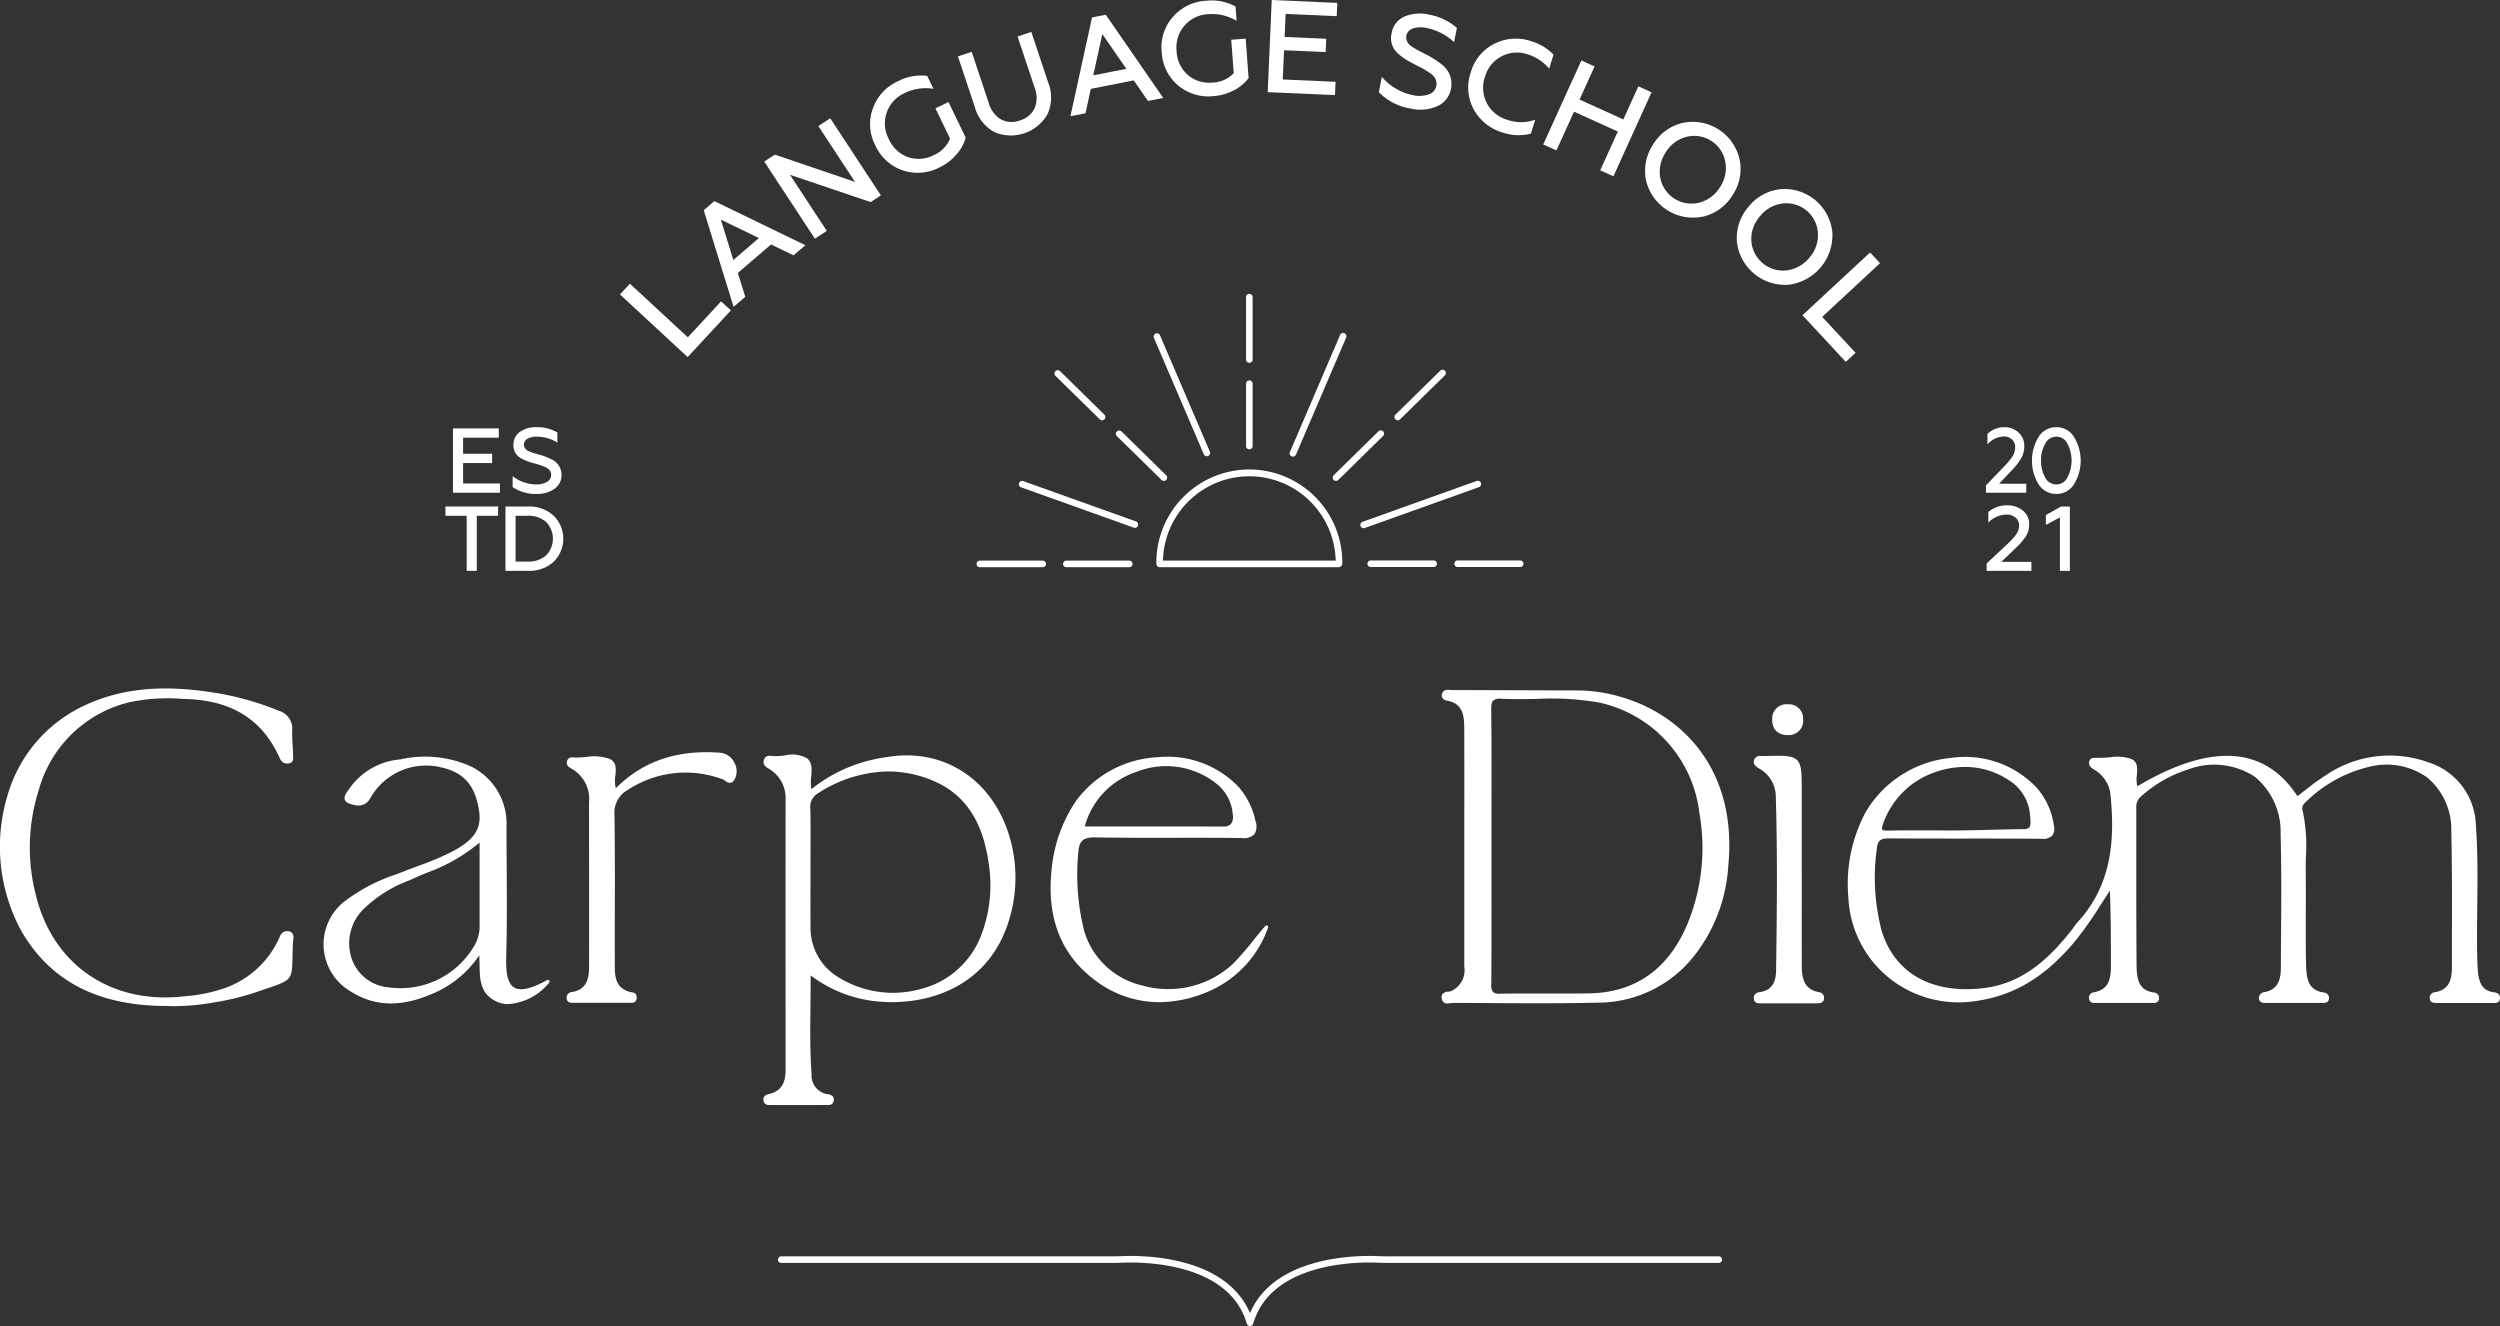 <?xml version="1.0" encoding="UTF-8"?> <svg xmlns="http://www.w3.org/2000/svg" id="Слой_1" data-name="Слой 1" viewBox="0 0 256.229 135.911"><rect x="0" y="0" width="256.229" height="135.911" fill="#333333" stroke="none"/> <defs> <style>.cls-1{fill:#fff;}</style> </defs> <path class="cls-1" d="M255.567,101.694c-.981-.134-1.455-.733-1.587-2.003-.073-.699-.083-1.415-.093-2.048-.024-1.564-.007-3.155.011-4.695.03-2.755.061-5.604-.143-8.405a6.943,6.943,0,0,0-4.779-6.378,11.633,11.633,0,0,0-10.592,1.285,24.182,24.182,0,0,0-2.118,1.535c-.264.206-.529.413-.797.615-3.357-5.147-8.877-5.488-16.411-1.011a3.112,3.112,0,0,1-.046-1.166c.054-.638.109-1.298-.529-1.616a4.298,4.298,0,0,0-2.225-.188c-.331.026-.679.046-.99.051l-.075-.002a1.445,1.445,0,0,0-.227.006.922.922,0,0,1-.181.001c-.205-.014-.547-.026-.656.37-.116.425.227.652.484.822a3.396,3.396,0,0,1,1.691,2.538c.414,4.227.337,9.091-3.376,13.119a4.269,4.269,0,0,0-.363.473c-.073.105-.145.209-.224.309-2.108,2.66-4.822,5.447-8.972,5.959-5.314.657-9.139-1.467-10.503-5.824a21.407,21.407,0,0,1-.516-8.391c.088-.969.415-1.14,1.397-1.122,2.493.019,5.025.018,7.48.018,2.633-.003,5.359-.001,8.039.023a1.316,1.316,0,0,0,1.078-.334,1.248,1.248,0,0,0,.154-1.068,7.379,7.379,0,0,0-1.722-3.792,10.069,10.069,0,0,0-8.792-3.097,11.38,11.38,0,0,0-8.781,5.578,15.611,15.611,0,0,0-1.759,8.747,11.246,11.246,0,0,0,4.028,8.114,11.402,11.402,0,0,0,8.836,2.507c4.055-.517,7.384-2.518,10.479-6.296a39.128,39.128,0,0,0,2.513-3.587c.307-.476.623-.965.947-1.448.098,2.439.1,4.891.103,7.267V98.849c.002,1.391-.129,2.566-1.766,2.857a.546.546,0,0,0-.466.688c.057.396.437.397.58.398q2.979.006,5.959.001a.682.682,0,0,0,.515-.152.481.481,0,0,0,.111-.378.531.531,0,0,0-.473-.532c-1.676-.221-1.818-1.412-1.831-2.946-.029-3.43-.027-6.918-.026-10.29q.002-2.85-.002-5.698a1.385,1.385,0,0,1,.508-1.19,13.255,13.255,0,0,1,4.952-2.797,7.579,7.579,0,0,1,6.665.785,7.289,7.289,0,0,1,2.667,5.893c.096,3.616.069,7.299.043,10.86q-.011,1.458-.019,2.917c-.007,1.443-.514,2.187-1.645,2.415a.62.62,0,0,0-.599.559.498.498,0,0,0,.12.39.656.656,0,0,0,.491.163c1.984.003,3.972.003,5.973-.002.166-.001.508-.001.58-.373a.571.571,0,0,0-.082-.458.581.581,0,0,0-.409-.229c-1.655-.234-1.812-1.425-1.845-2.957-.038-1.73-.032-3.49-.026-5.194.005-1.369.01-2.784-.008-4.176-.007-.549.006-1.109.018-1.651a16.695,16.695,0,0,0-.34-4.697c-.117-.441.104-.667.474-1.001a13.77,13.77,0,0,1,6.137-3.405,7.213,7.213,0,0,1,6.164,1.039,6.941,6.941,0,0,1,2.468,5.493c.078,3.353.071,6.767.065,10.066q-.003,1.925-.003,3.85c.003,1.2-.206,2.345-1.731,2.594a.575.575,0,0,0-.541.633c.027.472.464.472.674.472q1.597.003,3.194.004,1.314,0,2.627-.004l.065.001c.19.011.58.011.631-.429C256.29,101.794,255.783,101.724,255.567,101.694ZM208.068,83.607l.007.1c.042.535.072.922-.092,1.102a.83.83,0,0,1-.603.17c-1.387.02-2.521.048-3.548.074-1.308.033-2.438.062-3.696.062q-.92,0-1.848-.005c-1.579-.005-3.211-.011-4.799.019-.317.007-.512-.028-.566-.102-.08-.108.041-.477.086-.615a8.565,8.565,0,0,1,5.362-5.283,9.097,9.097,0,0,1,3.007-.522,8.02,8.02,0,0,1,4.419,1.296A4.654,4.654,0,0,1,208.068,83.607Z"></path> <path class="cls-1" d="M166.325,71.491a15.921,15.921,0,0,0-4.537-.726q-3.253-.005-6.507-.02-3.254-.013-6.508-.02c-.053,0-.111-.006-.169-.012-.251-.026-.673-.067-.816.413a.487.487,0,0,0,.045.406.659.659,0,0,0,.462.277c1.637.286,1.775,1.513,1.779,2.855q.013,4.434.005,8.869l-.002,15.512a2.368,2.368,0,0,1-1.365,2.545,1.136,1.136,0,0,1-.274.051.781.781,0,0,0-.602.249.615.615,0,0,0-.052.521.534.534,0,0,0,.584.432,2.071,2.071,0,0,0,.305-.029,1.7,1.7,0,0,1,.231-.024h.001q1.87.005,3.739.018c3.678.023,7.482.044,11.221-.046a12.554,12.554,0,0,0,9.743-4.757,16.496,16.496,0,0,0,3.522-9.204C178.123,78.7,172.2,73.236,166.325,71.491Zm-7.89,30.336c-1.546-.001-3.146-.007-4.718.02a.989.989,0,0,1-.692-.169,1.173,1.173,0,0,1-.177-.815c.02-3.546.018-7.152.016-10.638l-.002-3.546q0-1.817.003-3.635c.005-3.366.011-6.848-.025-10.273-.006-.549.053-.821.211-.973a1.003,1.003,0,0,1,.704-.185c.055,0,.113.001.174.005,1.173.056,2.365.034,3.52.015a29.209,29.209,0,0,1,6.39.359,13.146,13.146,0,0,1,10.329,11.313,20.428,20.428,0,0,1-1.32,11.63c-1.972,4.493-5.334,6.807-9.996,6.877C161.381,101.835,159.886,101.832,158.435,101.828Z"></path> <path class="cls-1" d="M90.855,77.603a15.6,15.6,0,0,0-7.696,3.279,4.849,4.849,0,0,1-.015-1.325c.059-.727.114-1.413-.442-1.844a3.131,3.131,0,0,0-2.278-.284,7.893,7.893,0,0,1-1.062.071c-.057-.001-.119-.009-.183-.016-.291-.039-.777-.094-.904.482-.099.454.264.669.504.812.041.024.081.048.119.073a3.459,3.459,0,0,1,1.618,3.122q-.009,11.96,0,23.92l.001,3.777c.001,1.395-.504,2.149-1.636,2.443l-.057.015c-.246.062-.657.166-.569.671.081.479.499.466.725.458l.098-.002q1.386.006,2.771.006,1.386,0,2.771-.007a.606.606,0,0,1,.113.003c.222.007.634.028.716-.441a.538.538,0,0,0-.07-.415.826.826,0,0,0-.572-.258,1.917,1.917,0,0,1-1.624-2.007c-.169-2.294-.145-4.564-.119-6.968.012-1.04.023-2.111.018-3.199a13.506,13.506,0,0,0,7.097,2.694c5.032.393,11.137-1.575,13.209-8.262a14.772,14.772,0,0,0,.384-7.431C102.408,80.369,97.096,76.517,90.855,77.603Zm-7.803,5.312a1.617,1.617,0,0,1,.764-1.596,13.598,13.598,0,0,1,7.212-2.253,11.858,11.858,0,0,1,4.503.908c3.302,1.346,5.2,4.135,5.802,8.525a14.247,14.247,0,0,1-.869,7.6,8.96,8.96,0,0,1-6.142,5.279,10.615,10.615,0,0,1-8.815-1.492,5.911,5.911,0,0,1-2.437-4.849q-.007-2.097-.003-4.194l.001-1.865q0-.873.005-1.748C83.079,85.816,83.085,84.354,83.052,82.915Z"></path> <path class="cls-1" d="M29.532,95.441c-.595-.071-.791.388-.931.729-.022.052-.043.103-.065.152a9.675,9.675,0,0,1-6.155,5.157,15.811,15.811,0,0,1-3.404.623l-.227.025c-7.285.794-13.16-3.149-14.984-10.042a19.532,19.532,0,0,1,.225-11.178,12.724,12.724,0,0,1,9.142-8.902,18.73,18.73,0,0,1,5.619-.371l.386.014c4.567.155,7.642,2.046,9.404,5.781l.054.116c.04.088.081.177.126.263a.781.781,0,0,0,.86.433c.506-.073.478-.488.464-.711l-.005-.1c-.009-.326-.028-.653-.047-.979-.032-.535-.065-1.087-.045-1.626a1.896,1.896,0,0,0-1.399-1.986,29.356,29.356,0,0,0-7.224-1.939c-5.215-.757-9.369-.247-13.067,1.602A14.581,14.581,0,0,0,.743,81.627,18.065,18.065,0,0,0,2.216,95.473c3.002,5.127,7.861,7.623,14.856,7.63.278.015.559.022.847.022a24.148,24.148,0,0,0,4.155-.408,26.286,26.286,0,0,0,4.177-1.027c.398-.139.752-.259,1.066-.365,2.563-.866,2.613-.925,2.66-3.144.009-.446.02-1.002.059-1.675.003-.051.011-.108.018-.166a1.215,1.215,0,0,0-.005-.516A.561.561,0,0,0,29.532,95.441Z"></path> <path class="cls-1" d="M56.075,100.451c-1.631.902-2.737,1.151-3.383.76-.601-.366-.859-1.339-.811-3.062.092-3.247.069-6.55.047-9.744q-.012-1.809-.018-3.618a6.531,6.531,0,0,0-3.632-6.229,11.475,11.475,0,0,0-7.27-.721,7.032,7.032,0,0,0-5.13,2.892c-.04.064-.093.135-.149.211-.218.296-.488.665-.399.994a.584.584,0,0,0,.364.375c1.05.454,1.81.286,2.258-.501a6.548,6.548,0,0,1,7.189-3.175c2.408.512,3.595,1.874,3.97,4.557.242,1.728-.491,2.853-2.614,4.01A27.076,27.076,0,0,1,42.941,88.72c-.465.173-.93.346-1.391.528q-.449.177-.9.35a18.107,18.107,0,0,0-5.288,2.747,5.583,5.583,0,0,0,.564,9.258c2.602,1.662,5.454,1.657,8.98-.017a10.766,10.766,0,0,0,4.211-3.674c.022.326.028.655.034.975.029,1.548.056,3.01,1.804,3.793a2.807,2.807,0,0,0,1.151.23,5.891,5.891,0,0,0,4.18-2.203.169.169,0,0,0-.21-.257Zm-6.92-14.098V95.08a3.9,3.9,0,0,1-.489,1.762,8.759,8.759,0,0,1-8.879,4.348,4.374,4.374,0,0,1-3.756-2.98,4.931,4.931,0,0,1,1.144-4.955,13.418,13.418,0,0,1,4.797-3.033l.377-.17c.465-.21.936-.408,1.409-.607A17.812,17.812,0,0,0,49.156,86.353Z"></path> <path class="cls-1" d="M129.675,94.907c-.413.475-.812.971-1.199,1.45a28.825,28.825,0,0,1-2.15,2.469,9.762,9.762,0,0,1-9.208,2.187,8.074,8.074,0,0,1-5.981-5.535,23.688,23.688,0,0,1-.619-8.119c.082-1.202.512-1.56,1.799-1.535,2.638.051,5.32.047,7.912.042,2.31-.005,4.696-.009,7.042.026a1.54,1.54,0,0,0,1.305-.404,1.586,1.586,0,0,0,.1-1.353,7.74,7.74,0,0,0-1.735-3.485,10.063,10.063,0,0,0-8.233-3.045,11.059,11.059,0,0,0-8.419,4.474,15.018,15.018,0,0,0-2.517,7.14c-.493,4.841.971,8.598,4.355,11.169a10.878,10.878,0,0,0,6.681,2.328,12.819,12.819,0,0,0,4.995-1.078,11.092,11.092,0,0,0,6.158-6.56.169.169,0,0,0-.285-.171Zm-18.497-10.198a8.099,8.099,0,0,1,5.264-5.586,8.254,8.254,0,0,1,8.204,1.171,4.415,4.415,0,0,1,1.702,3.182,1.237,1.237,0,0,1-.186.972,1.052,1.052,0,0,1-.816.263h-.002q-3.346-.003-6.696-.003h-3.839Z"></path> <path class="cls-1" d="M73.856,77.153c-4.451-.344-7.961.848-10.741,3.637a3.194,3.194,0,0,1-.044-1.283c.066-.677.135-1.376-.566-1.717a4.877,4.877,0,0,0-2.464-.204c-.342.027-.696.055-1.025.056-.047,0-.098-.005-.15-.01-.217-.02-.582-.056-.733.326-.189.475.237.713.466.841A3.539,3.539,0,0,1,60.369,82.248q.002,2.572.007,5.144.01,5.836.001,11.673c-.004,1.204-.22,2.353-1.751,2.61a.574.574,0,0,0-.553.613.474.474,0,0,0,.52.487q2.425.006,4.85.006.624,0,1.248-.001c.447,0,.543-.272.56-.434.035-.344-.102-.575-.367-.619-1.891-.316-1.88-1.66-1.87-3.084l.001-.379c-.006-1.722-.003-3.444.001-5.166.007-3.142.013-6.391-.041-9.586a2.677,2.677,0,0,1,1.38-2.563A10.789,10.789,0,0,1,74.132,79.9a.941.941,0,0,1,.195.124.741.741,0,0,0,.552.209.594.594,0,0,0,.382-.301,1.758,1.758,0,0,0,.018-1.738A1.807,1.807,0,0,0,73.856,77.153Z"></path> <path class="cls-1" d="M186.429,101.69c-1.461-.277-1.761-1.296-1.763-2.74q-.004-3.558-.001-7.115V89.166a.148.148,0,0,0-.005-.038v-8.092c0-1.777,0-2.669-.487-3.143-.489-.477-1.399-.455-3.207-.408-.035.002-.068,0-.101,0a1.262,1.262,0,0,0-.187.004,1.559,1.559,0,0,1-.176.002.636.636,0,0,0-.698.334c-.21.501.202.759.449.913l.058.036a3.281,3.281,0,0,1,1.691,2.795c.177,5.849.12,11.568.033,17.901-.018,1.345-.548,2.048-1.667,2.213a.755.755,0,0,0-.519.255.597.597,0,0,0-.088.464c.069.433.456.434.654.429h.047q1.278.004,2.557.004,1.631,0,3.263-.005c.157-.001.636-.002.667-.494A.581.581,0,0,0,186.429,101.69Z"></path> <path class="cls-1" d="M183.225,75.337c.031,0,.063,0,.094-.001A1.446,1.446,0,0,0,184.8,73.736v-.009a1.443,1.443,0,0,0-1.535-1.541h-.02a1.461,1.461,0,0,0-1.603,1.603,1.521,1.521,0,0,0,.421,1.144A1.627,1.627,0,0,0,183.225,75.337Z"></path> <path class="cls-1" d="M176.176,128.763H142.408c-.398,0-.797-.005-1.194-.022-1.806-.079-10.56-.141-13.1,5.845-2.539-5.986-11.288-5.926-13.1-5.845-.398.017-.796.022-1.194.022H80.053a.338.338,0,0,0,0,.675h33.767c.409,0,.816-.005,1.225-.024,1.798-.075,10.878-.153,12.745,6.253.002.007.009.01.012.017a.328.328,0,0,0,.109.155c.005.004.012.006.018.01a.338.338,0,0,0,.092.048.344.344,0,0,0,.189,0,.338.338,0,0,0,.092-.048c.006-.004.013-.005.018-.01a.328.328,0,0,0,.109-.155c.003-.007.01-.01.012-.017,1.867-6.406,10.948-6.331,12.745-6.253.408.018.816.024,1.225.024h33.767a.338.338,0,0,0,0-.675Z"></path> <path class="cls-1" d="M74.91,31.814,70.478,36.6l-6.937-6.424,1.019-1.1,5.936,5.496,3.413-3.686Z"></path> <path class="cls-1" d="M76.385,30.421l-1.198,1.029-3.061-9.905,1.086-.932,9.33,4.518-1.209,1.039-2.31-1.114-3.401,2.922ZM73.882,22.513l1.276,4.138L77.781,24.398Z"></path> <path class="cls-1" d="M84.738,23.661l-1.219.801L78.33,16.559l1.083-.712,8.218,2.796-3.759-5.724,1.219-.801L90.281,20.022l-1.05.689-8.266-2.796Z"></path> <path class="cls-1" d="M96.272,17.169a4.845,4.845,0,0,1-3.761.289,4.779,4.779,0,0,1-2.799-2.562,4.682,4.682,0,0,1-.253-3.778,4.838,4.838,0,0,1,2.592-2.799,5.057,5.057,0,0,1,2.979-.541l.641,1.325a4.875,4.875,0,0,0-2.929.427,3.398,3.398,0,0,0-1.651,4.714,3.434,3.434,0,0,0,1.981,1.862,3.364,3.364,0,0,0,2.594-.189A3.177,3.177,0,0,0,97.374,14.205l-1.5-3.101,1.337-.647,1.764,3.647A4.311,4.311,0,0,1,98.032,15.829,5.375,5.375,0,0,1,96.272,17.169Z"></path> <path class="cls-1" d="M99.907,10.955,98.18,5.779l1.409-.47,1.744,5.227A2.852,2.852,0,0,0,102.6,12.242a2.354,2.354,0,0,0,1.941.1,2.38,2.38,0,0,0,1.499-1.248,2.832,2.832,0,0,0-.005-2.127l-1.744-5.227L105.7,3.27l1.727,5.176a4.135,4.135,0,0,1-.076,3.271,4.313,4.313,0,0,1-5.427,1.825A4.179,4.179,0,0,1,99.907,10.955Z"></path> <path class="cls-1" d="M111.259,11.607l-1.55.305,2.218-10.127,1.405-.276,5.891,8.53-1.564.308L116.198,8.239l-4.399.867Zm1.719-8.116-.928,4.23,3.392-.667Z"></path> <path class="cls-1" d="M124.329,9.856a4.841,4.841,0,0,1-3.603-1.116,4.781,4.781,0,0,1-1.66-3.412,4.684,4.684,0,0,1,1.157-3.606,4.835,4.835,0,0,1,3.44-1.649,5.057,5.057,0,0,1,2.969.593l.108,1.468a4.883,4.883,0,0,0-2.88-.681,3.398,3.398,0,0,0-3.269,3.775,3.434,3.434,0,0,0,1.156,2.461,3.365,3.365,0,0,0,2.481.778,3.172,3.172,0,0,0,2.218-.962L126.191,4.072l1.482-.109.298,4.04a4.305,4.305,0,0,1-1.512,1.256A5.364,5.364,0,0,1,124.329,9.856Z"></path> <path class="cls-1" d="M136.823,9.748l-6.894-.303L130.343,0,137.063.295l-.06,1.362-5.235-.23-.104,2.361,4.263.187-.059,1.363-4.264-.188-.132,2.996,5.411.237Z"></path> <path class="cls-1" d="M144.607,11.13a5.876,5.876,0,0,1-3.289-1.68l.31-1.577a5.13,5.13,0,0,0,1.331,1.143,5.497,5.497,0,0,0,1.838.733,2.955,2.955,0,0,0,1.616-.067,1.155,1.155,0,0,0,.801-.888A1.128,1.128,0,0,0,146.973,7.852a1.704,1.704,0,0,0-.423-.373,8.914,8.914,0,0,0-1.186-.688l-.175-.089q-.713-.361-1.13-.622a6.514,6.514,0,0,1-.836-.646,2.084,2.084,0,0,1-.586-2.057,2.24,2.24,0,0,1,1.271-1.663,4.054,4.054,0,0,1,2.594-.205A5.783,5.783,0,0,1,149.318,2.863L149.03,4.32a5.7,5.7,0,0,0-2.772-1.44,2.582,2.582,0,0,0-1.475.047,1.006,1.006,0,0,0-.652.76,1.078,1.078,0,0,0,.379.942,1.307,1.307,0,0,0,.203.157q.134.088.306.191c.115.069.197.117.247.144l1.0.514A9.053,9.053,0,0,1,147.827,6.657a2.464,2.464,0,0,1,.89,2.405,2.419,2.419,0,0,1-1.42,1.827A4.293,4.293,0,0,1,144.607,11.13Z"></path> <path class="cls-1" d="M154.03,13.59a4.967,4.967,0,0,1-2.99-2.381,4.73,4.73,0,0,1-.299-3.788,4.686,4.686,0,0,1,2.404-2.926,4.854,4.854,0,0,1,3.818-.26,5.115,5.115,0,0,1,2.259,1.374l-.449,1.43A4.596,4.596,0,0,0,156.56,5.566a3.393,3.393,0,0,0-4.362,2.312,3.396,3.396,0,0,0,2.313,4.405,4.187,4.187,0,0,0,2.836-.016l-.448,1.43A5.045,5.045,0,0,1,154.03,13.59Z"></path> <path class="cls-1" d="M159.521,15.418l-1.353-.614,3.909-8.608,1.353.614-1.541,3.394,4.489,2.038,1.541-3.394L169.27,9.461l-3.908,8.608-1.353-.614,1.804-3.972-4.489-2.038Z"></path> <path class="cls-1" d="M174.565,22.197a4.958,4.958,0,0,1-5.855-3.68,4.88,4.88,0,0,1,.706-3.687,4.808,4.808,0,0,1,3.009-2.225,4.924,4.924,0,0,1,5.855,3.68,4.778,4.778,0,0,1-.688,3.683A4.827,4.827,0,0,1,174.565,22.197Zm-4.393-3.925a3.263,3.263,0,0,0,3.98,2.501,3.539,3.539,0,0,0,2.148-1.616,3.468,3.468,0,0,0,.518-2.626,3.232,3.232,0,0,0-3.98-2.501,3.461,3.461,0,0,0-2.129,1.612A3.512,3.512,0,0,0,170.173,18.272Z"></path> <path class="cls-1" d="M183.294,29.184a4.958,4.958,0,0,1-5.28-4.465,4.883,4.883,0,0,1,1.217-3.552,4.805,4.805,0,0,1,3.291-1.78,4.923,4.923,0,0,1,5.28,4.465,5.112,5.112,0,0,1-4.509,5.332Zm-3.798-4.503a3.263,3.263,0,0,0,3.589,3.035,3.545,3.545,0,0,0,2.354-1.299,3.465,3.465,0,0,0,.881-2.527,3.232,3.232,0,0,0-3.589-3.035,3.464,3.464,0,0,0-2.335,1.298A3.512,3.512,0,0,0,179.497,24.682Z"></path> <path class="cls-1" d="M189.178,37.087l-4.439-4.78,6.928-6.433,1.02,1.099L186.759,32.477l3.419,3.682Z"></path> <path class="cls-1" d="M51.242,50.5H46.428V43.906h4.691v.951H47.464v1.649h2.977v.952H47.464v2.092h3.777Z"></path> <path class="cls-1" d="M55.019,50.623a4.102,4.102,0,0,1-2.478-.707v-1.121a3.558,3.558,0,0,0,1.064.603,3.847,3.847,0,0,0,1.357.254,2.064,2.064,0,0,0,1.098-.264.807.807,0,0,0,.429-.716.785.785,0,0,0-.292-.612,1.177,1.177,0,0,0-.339-.198,6.167,6.167,0,0,0-.905-.311l-.132-.038q-.537-.15-.857-.273a4.468,4.468,0,0,1-.66-.33,1.453,1.453,0,0,1-.678-1.328,1.56,1.56,0,0,1,.645-1.309,2.822,2.822,0,0,1,1.748-.49,4.03,4.03,0,0,1,2.11.546V45.366a3.975,3.975,0,0,0-2.091-.612,1.804,1.804,0,0,0-1.003.231.702.702,0,0,0-.344.608.752.752,0,0,0,.386.593.915.915,0,0,0,.16.08q.103.043.236.09c.088.031.151.053.189.066l.753.217a6.383,6.383,0,0,1,1.206.49,1.719,1.719,0,0,1,.933,1.526,1.687,1.687,0,0,1-.725,1.441A2.993,2.993,0,0,1,55.019,50.623Z"></path> <path class="cls-1" d="M45.655,52.865v-.951h5.398v.951H48.868v5.643H47.831V52.865Z"></path> <path class="cls-1" d="M54.134,58.508H51.807v-6.595h2.327a3.686,3.686,0,0,1,2.591.923,3.31,3.31,0,0,1,0,4.757A3.686,3.686,0,0,1,54.134,58.508Zm-1.29-5.643v4.692h1.196a2.751,2.751,0,0,0,1.931-.632,2.457,2.457,0,0,0,0-3.429,2.751,2.751,0,0,0-1.931-.632Z"></path> <path class="cls-1" d="M207.674,49.577h-2.781l1.28-1.356a6.885,6.885,0,0,0,1-1.281,2.505,2.505,0,0,0,.297-1.215,1.804,1.804,0,0,0-.593-1.404,2.03,2.03,0,0,0-1.424-.537,2.465,2.465,0,0,0-1.755.688v1.083a2.286,2.286,0,0,1,1.662-.82,1.195,1.195,0,0,1,.852.306,1.053,1.053,0,0,1,.326.805,1.729,1.729,0,0,1-.255.904,6.946,6.946,0,0,1-.873,1.055L203.544,49.747v.753h4.129Z"></path> <path class="cls-1" d="M212.565,44.782a2.08,2.08,0,0,0-1.814-.999,2.108,2.108,0,0,0-1.815.999,4.679,4.679,0,0,0,0,4.851,2.113,2.113,0,0,0,1.815.989,2.085,2.085,0,0,0,1.814-.989,4.625,4.625,0,0,0,0-4.851Zm-.678,4.164a1.26,1.26,0,0,1-2.264,0,3.344,3.344,0,0,1-.433-1.743,3.263,3.263,0,0,1,.433-1.733,1.256,1.256,0,0,1,2.264-.01,3.732,3.732,0,0,1,0,3.486Z"></path> <path class="cls-1" d="M206.534,56.228a7.058,7.058,0,0,0,1.112-1.281,2.309,2.309,0,0,0,.33-1.215,1.725,1.725,0,0,0-.659-1.404,2.403,2.403,0,0,0-1.583-.537,2.911,2.911,0,0,0-1.95.688v1.083a2.657,2.657,0,0,1,1.846-.82,1.417,1.417,0,0,1,.946.306,1.002,1.002,0,0,1,.363.805,1.6,1.6,0,0,1-.283.904,7.165,7.165,0,0,1-.97,1.055l-2.073,1.941V58.508h4.588v-.923h-3.09Z"></path> <polygon class="cls-1" points="209.684 52.79 209.684 53.798 211.125 53.025 211.125 58.508 212.143 58.508 212.143 51.914 211.238 51.914 209.684 52.79"></polygon> <path class="cls-1" d="M128.047,48.117a9.542,9.542,0,0,0-9.531,9.531c0,.034.002.068.007.154a.338.338,0,0,0,.338.333h18.372a.387.387,0,0,0,.34-.384c.003-.034.005-.068.005-.102A9.542,9.542,0,0,0,128.047,48.117Zm-8.854,9.342a8.854,8.854,0,0,1,17.703,0Z"></path> <path class="cls-1" d="M115.721,57.46h-6.409a.338.338,0,1,0,0,.675h6.409a.338.338,0,1,0,0-.675Z"></path> <path class="cls-1" d="M106.852,57.46h-6.409a.338.338,0,1,0,0,.675h6.409a.338.338,0,1,0,0-.675Z"></path> <path class="cls-1" d="M119.064,49.207a.338.338,0,0,0,.473-.481l-4.575-4.489a.338.338,0,1,0-.473.481Z"></path> <path class="cls-1" d="M112.734,42.995a.338.338,0,0,0,.473-.481l-4.575-4.489a.338.338,0,0,0-.473.481Z"></path> <path class="cls-1" d="M128.047,46.054a.337.337,0,0,0,.338-.338v-6.409a.338.338,0,0,0-.675,0v6.409A.337.337,0,0,0,128.047,46.054Z"></path> <path class="cls-1" d="M128.047,37.185a.337.337,0,0,0,.338-.338V30.438a.338.338,0,0,0-.675,0v6.41A.337.337,0,0,0,128.047,37.185Z"></path> <path class="cls-1" d="M116.432,53.444l-11.557-4.134a.337.337,0,1,0-.227.636l11.557,4.134a.342.342,0,0,0,.113.02.338.338,0,0,0,.113-.655Z"></path> <path class="cls-1" d="M123.373,46.543a.338.338,0,1,0,.621-.266l-5.109-11.922a.338.338,0,0,0-.621.266Z"></path> <path class="cls-1" d="M146.917,57.441h-6.409a.338.338,0,1,0,0,.675h6.409a.338.338,0,1,0,0-.675Z"></path> <path class="cls-1" d="M155.786,57.441H149.377a.338.338,0,0,0,0,.675h6.409a.338.338,0,1,0,0-.675Z"></path> <path class="cls-1" d="M136.687,49.185a.338.338,0,0,0,.477.004l4.575-4.489a.338.338,0,1,0-.473-.481l-4.575,4.489A.338.338,0,0,0,136.687,49.185Z"></path> <path class="cls-1" d="M143.258,43.074a.338.338,0,0,0,.237-.097l4.575-4.489a.338.338,0,1,0-.473-.481l-4.575,4.489a.338.338,0,0,0,.237.578Z"></path> <path class="cls-1" d="M151.785,49.497a.337.337,0,0,0-.431-.204l-11.712,4.189a.338.338,0,0,0,.113.655.342.342,0,0,0,.113-.02l11.712-4.189A.337.337,0,0,0,151.785,49.497Z"></path> <path class="cls-1" d="M132.383,46.773a.339.339,0,0,0,.444-.177l5.14-11.993a.338.338,0,1,0-.621-.266L132.205,46.329A.338.338,0,0,0,132.383,46.773Z"></path> </svg> 